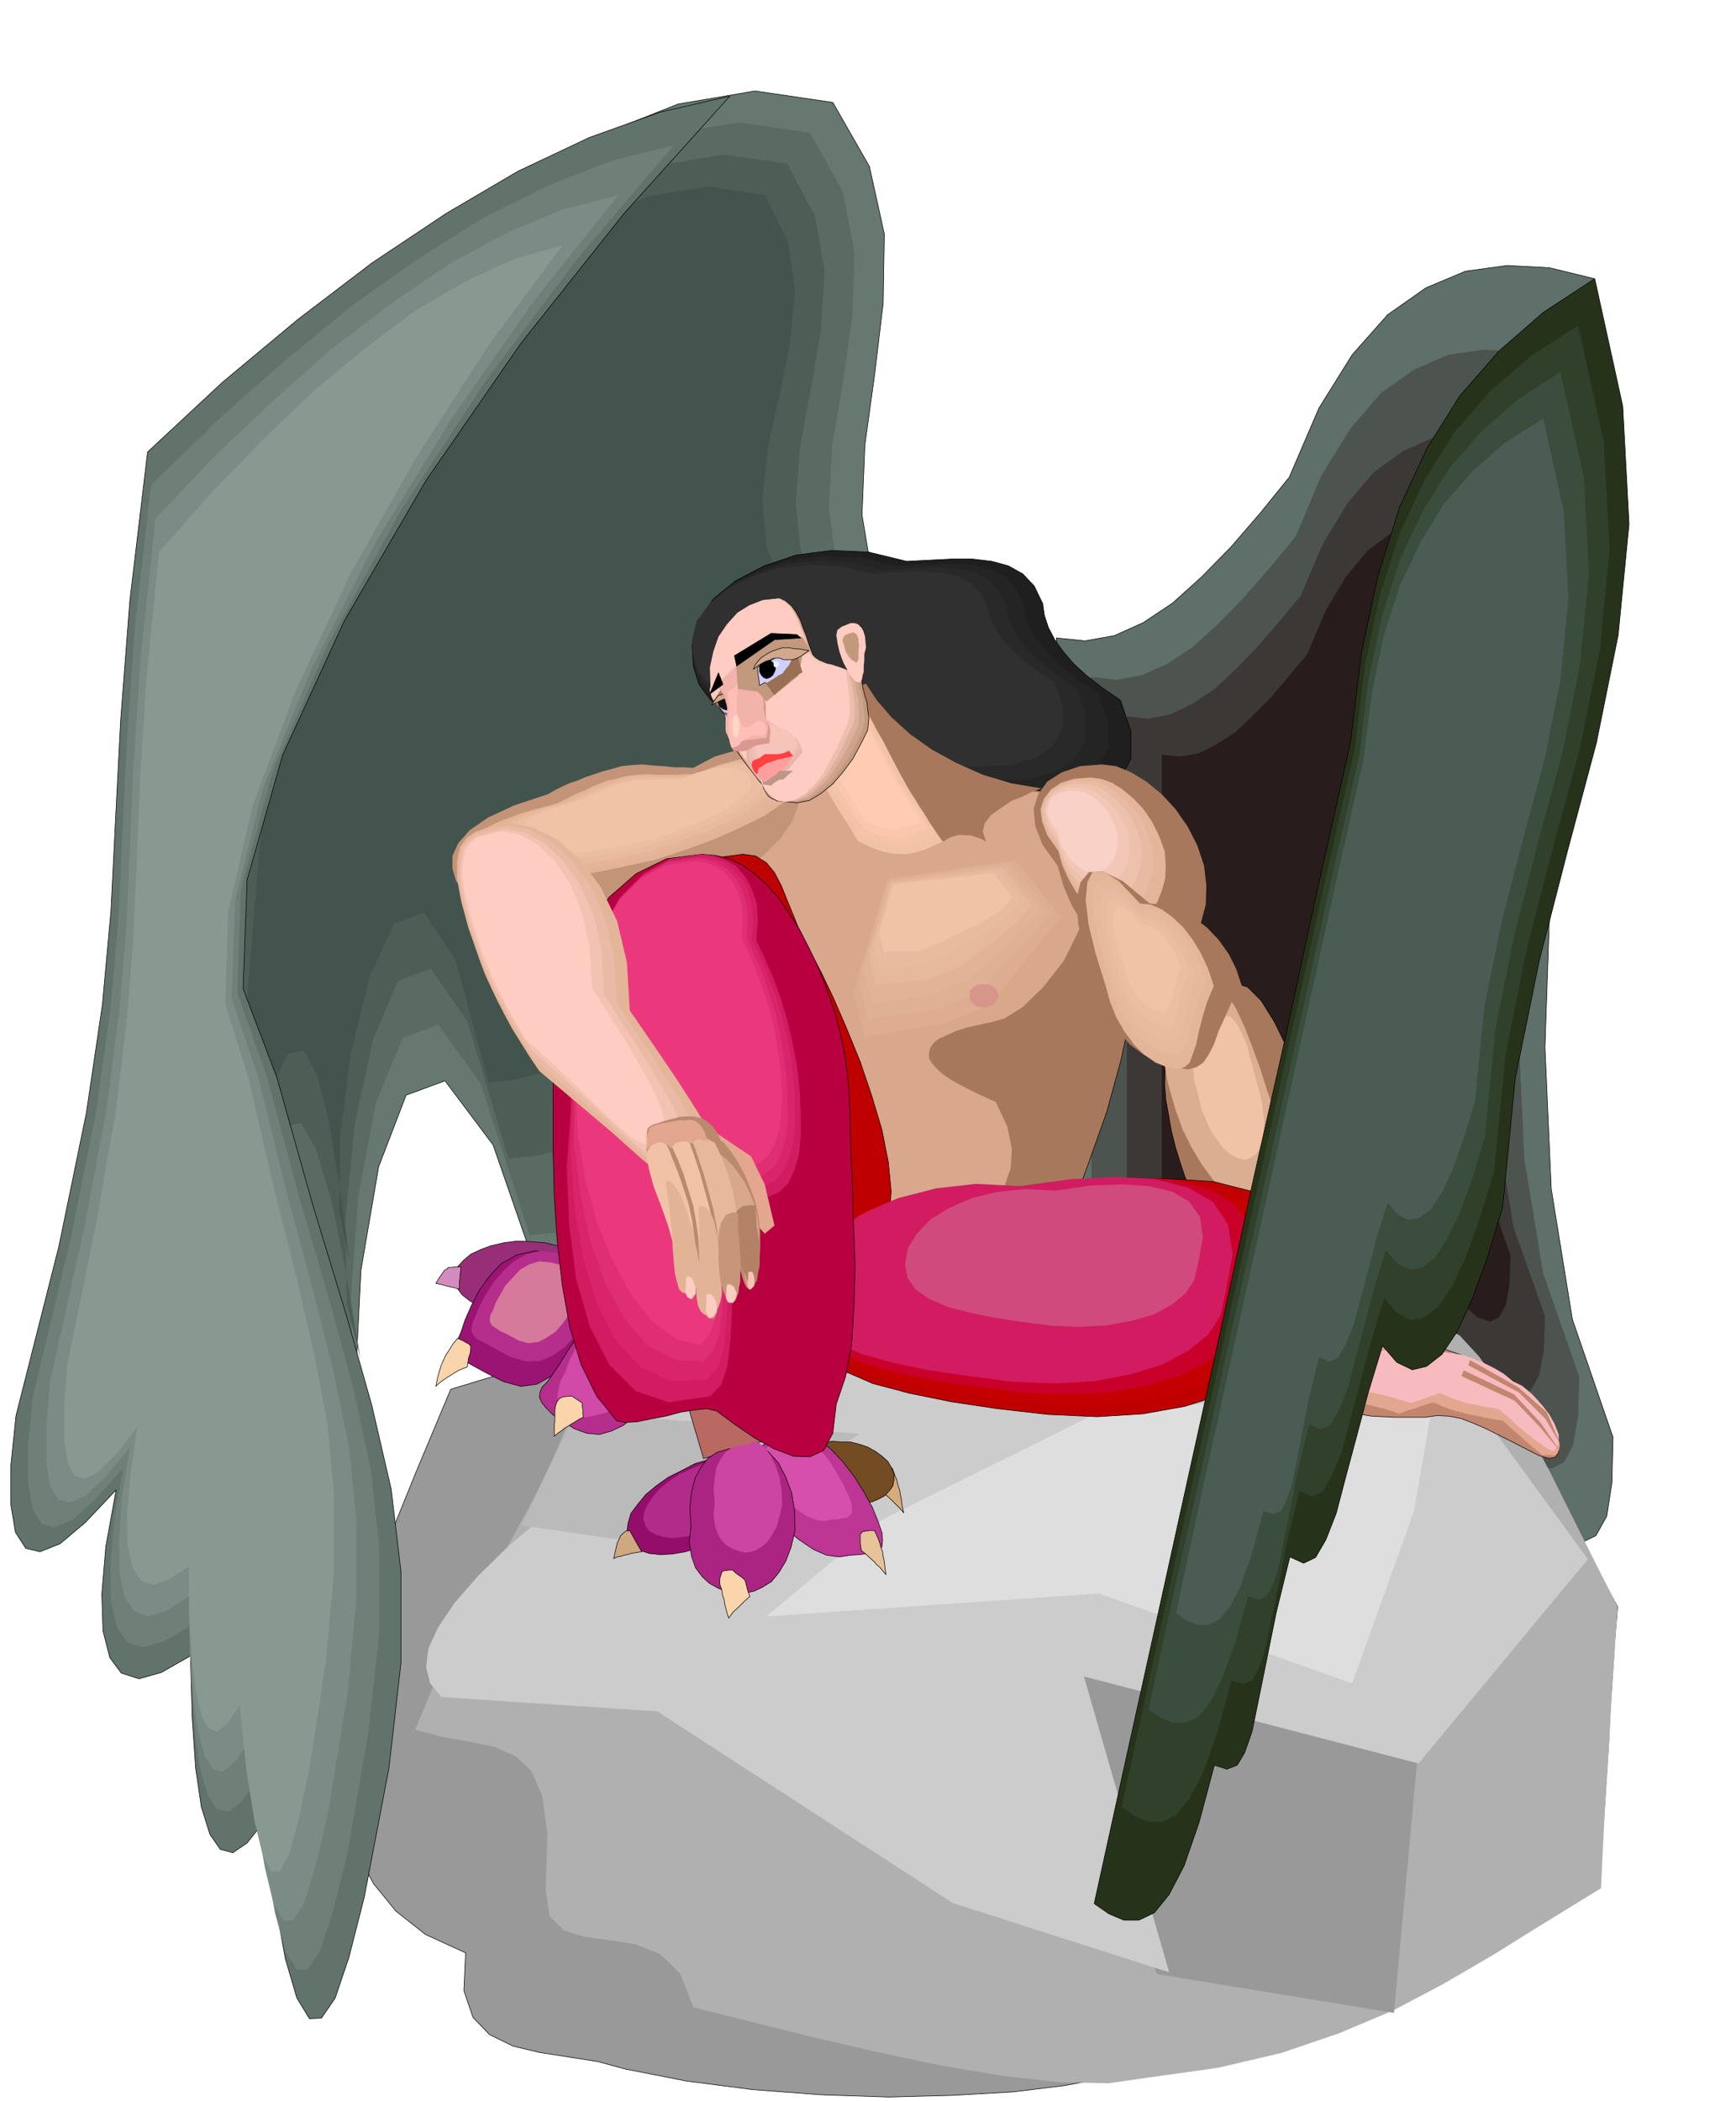 <svg xmlns="http://www.w3.org/2000/svg" width="490.455" height="593.267" fill-rule="evenodd" stroke-linecap="round" preserveAspectRatio="none" viewBox="0 0 3035 3672"><style>.pen0{stroke:#000;stroke-width:1;stroke-linejoin:round}.pen1{stroke:none}.brush5{fill:#999}.brush22{fill:#a8785c}.brush23{fill:#d9a88c}.brush25{fill:#e3b396}.brush27{fill:#e8ba9e}.brush28{fill:#ebbda1}.brush29{fill:#f0c2a6}.brush30{fill:#e3b599}.brush36{fill:#e6b89c}.brush37{fill:#bf0000}.brush40{fill:#d11c61}.brush45{fill:#b52e8c}.brush47{fill:#fad4ab}.brush64{fill:#f2c2a6}.brush68{fill:#c2997d}.brush72{fill:#ffccc2}.brush80{fill:#d1a88c}.brush84{fill:#000}.pen9{stroke:none}.brush97{fill:#c2856e}.brush98{fill:#e3a68f}.brush105{fill:#ba8a6e}</style><path d="m2787 487-78-19-74-4-73 10-69 29-67 47-62 70-58 93-52 121-51 63-51 59-51 52-51 46-51 34-51 23-51 9-50-5v1397h244l30 63 31 45 30 27 31 9 30-9 30-27 30-45 31-63 58 132 52 95 42 56 35 20 26-20 19-56 9-95 3-132 58 80 52 58 42 34 35 12 25-12 19-34 9-58 2-80-71-206-37-228-11-248 9-261 19-271 25-273 22-273 11-265z" class="pen0" style="fill:#5e7069"/><path d="m2728 631-68-16-65-4-63 9-60 26-58 41-53 62-51 82-45 107-45 54-45 52-45 46-44 40-45 30-45 20-44 8-44-5v1223h214l26 54 26 40 27 23 27 9 26-9 27-23 27-40 27-54 51 115 45 83 36 49 31 17 23-17 16-49 8-83 2-115 51 69 45 51 38 30 31 11 22-11 16-30 9-51 2-69-63-180-33-200-10-217 8-229 16-237 21-240 18-239 10-233z" class="pen1" style="fill:#4d544f"/><path d="m2670 774-58-14-55-3-54 9-51 23-50 36-46 54-43 71-39 91-39 47-38 44-38 39-37 34-39 26-38 18-38 7-37-4v1048h183l22 47 23 34 22 21 24 7 22-7 23-21 22-34 24-47 44 99 39 72 32 42 26 15 19-15 14-42 7-72 2-99 44 60 38 43 32 26 26 9 19-9 14-26 8-43 2-60-55-155-28-172-9-187 6-196 14-204 17-207 15-205 9-200z" class="pen1" style="fill:#3b3836"/><path d="m2612 919-48-12-46-2-45 7-41 20-41 30-38 46-36 60-32 76-33 39-31 37-32 32-31 29-33 21-31 15-32 5-31-3v875h152l18 39 20 29 18 17 20 6 18-6 20-17 18-29 20-39 36 83 33 59 26 36 22 12 16-12 12-36 6-59 3-83 36 50 32 36 26 22 22 8 16-8 12-22 6-36 2-50-46-129-24-144-8-157 5-164 10-171 15-172 12-172 7-166z" class="pen1" style="fill:#291c1c"/><path d="m1666 2226 126-8 123-2 118 3 114 9 106 15 100 22 92 30 84 39 36 36 35 43 34 48 34 55 34 61 38 70 41 76 47 85-5 60-4 62-4 61-3 62-4 61-4 62-4 61-3 63-104 59-98 56-98 52-97 47-103 40-109 34-120 26-133 17-74 14-90 11-105 6-112 3-119-4-119-9-116-15-107-21-48-13-51-8-51-8-46-11-41-20-29-30-16-47 3-66-70-32-52-41-39-48-28-52-23-56-18-56-18-55-21-50 30-75 30-74 30-75 31-74 30-75 30-74 31-74 31-74 109-33 109-32 109-31 110-28 109-26 111-22 110-18 111-12z" class="pen0 brush5"/><path d="m1758 2226 116-8 114-2 108 3 105 9 97 15 92 22 84 30 78 39 33 36 32 43 31 48 32 55 32 61 35 70 38 76 43 85-4 60-4 62-4 61-3 62-4 61-4 62-3 61-3 63-96 59-90 56-89 52-89 47-95 40-100 34-111 26-122 17-69 10-86-2-99-11-108-18-113-24-113-26-108-27-99-25-23-59-35-34-43-17-45-7-44-6-36-11-25-25-7-45 3-98-9-67-19-44-28-26-37-16-42-9-47-8-49-13 30-73 34-70 35-67 38-66 37-67 36-67 33-69 31-72 98-28 96-30 93-33 92-32 91-34 93-32 95-30 100-27z" class="pen1" style="fill:#b0b0b0"/><path d="m2478 3074-41 444-415-68-166-543 622 167z" class="pen1 brush5"/><path d="m1895 2226 652 185 229 314-296 357-585-152 149 517-378-121-517-335-377-25-20-24-7-28 4-33 17-37 29-43 41-47 54-53 68-57 18-85 55-78 87-71 115-61 138-52 159-38 176-25 189-8z" class="pen1" style="fill:#ccc"/><path d="m1921 2468 589-47-38 220-108 301-443-157-581 40 202-169 379-188z" class="pen1" style="fill:#dedede"/><path d="m1006 2469-94 197 283 41 308-201-497-37z" class="pen1" style="fill:#bababa"/><path d="m375 684 134-84 135-95 135-99 135-92 135-78 136-54 135-23 136 20 64 112 26 118-2 121-15 125-17 123-5 122 20 119 58 113-9 189-4 162-1 144v136l-1 135-1 144-4 162-7 190h-36l-36 4-36 5-35 7-37 8-37 11-37 11-37 14-33-100-28-61-27-32-28-8-33 5-40 14-51 13-64 7-101-291-84-112-68 25-48 125-31 181-10 201 10 178 34 117-37-181-37-151-37-110-36-56-36 8-36 88-36 178-35 284V684z" class="pen0" style="fill:#667870"/><path d="m421 693 124-76 125-87 125-90 125-84 124-72 125-50 123-20 124 18 57 102 21 108-4 111-16 113-19 112-6 112 15 107 51 104-12 171-6 148-4 132-2 124-3 122-4 132-7 148-9 173h-33l-33 3-33 5-33 7-34 7-33 9-34 11-34 12-29-90-24-56-24-29-25-7-31 5-37 13-47 12-58 6-86-266-74-102-62 23-47 114-31 165-13 183 7 162 28 106-31-164-31-138-32-100-32-52-34 8-34 80-36 163-37 259 5-239 5-238 5-239 5-238 5-239 5-238 5-239 5-237z" class="pen1" style="fill:#596b63"/><path d="m469 702 113-70 115-78 114-81 115-75 113-65 114-44 112-19 111 16 49 92 17 98-7 100-17 102-19 101-8 101 11 98 44 93-15 154-9 134-7 118-4 112-6 111-7 119-10 133-12 156h-30l-29 3-30 4-30 6-31 6-30 9-31 9-30 12-24-82-20-50-22-26-22-7-28 5-34 11-43 11-53 6-72-240-64-92-57 21-44 103-32 149-16 165 2 147 24 96-25-149-25-124-27-92-27-46-30 6-33 73-37 146-39 233 10-215 10-215 10-215 11-214 9-216 11-214 10-216 11-214z" class="pen1" style="fill:#4d5e57"/><path d="m515 711 103-61 105-70 105-73 105-67 103-58 102-40 100-16 99 15 41 82 12 87-9 89-18 91-20 90-10 90 7 86 37 84-18 138-12 119-10 105-7 100-8 99-9 106-13 120-15 140h-27l-27 2-27 3-27 6-28 6-27 8-28 8-27 10-19-73-16-45-18-24-20-6-25 4-30 11-38 10-47 5-58-215-55-82-52 19-42 91-33 133-19 147-2 131 18 86-18-132-18-111-21-81-23-42-28 6-31 65-37 131-42 208 15-192 15-192 15-192 16-192 15-192 15-192 15-192 16-191z" class="pen1" style="fill:#42544d"/><path d="m258 790 131-122 132-110 130-99 129-86 126-74 125-59 123-44 122-28-185 205-181 228-166 240-142 244-108 235-62 218-7 190 59 155 64 227 57 187 45 159 34 147 17 144v159l-21 184-43 225-27 106-24 71-24 35-21 1-22-36-20-68-19-104-18-137-30 38-25 17-22-6-18-26-15-48-10-68-6-88-3-108-51 29-39 11-31-10-20-27-12-47-2-64 7-83 18-99-54 57-44 37-35 14-25-6-18-28-8-48v-69l9-87 75-296 48-233 28-189 15-164 8-160 9-174 16-208 31-260z" class="pen0" style="fill:#61736b"/><path d="m264 848 119-116 118-104 116-95 116-82 113-71 113-56 110-43 109-27-166 195-162 216-150 228-126 232-97 223-56 207-6 181 52 147 58 216 52 177 41 151 30 139 15 137v150l-19 175-37 213-25 100-22 68-22 33-19 1-20-33-18-66-18-99-16-130-27 36-22 16-20-6-15-24-13-45-9-64-6-84-3-102-46 27-36 10-27-8-18-26-11-45-1-61 6-78 16-94-49 54-39 35-31 13-23-5-16-27-8-46v-65l8-83 67-280 44-220 25-180 14-155 7-152 8-165 14-197 28-246z" class="pen1" style="fill:#6e8078"/><path d="m272 906 104-109 104-99 103-91 103-78 100-68 100-54 98-41 97-25-147 184-144 206-133 216-111 219-86 211-49 197-6 171 47 139 50 203 45 167 36 143 27 131 13 129v142l-16 165-33 202-22 95-20 64-19 31-17 1-18-31-15-62-16-93-14-123-24 33-20 16-17-5-14-23-12-43-8-61-6-79-2-96-40 26-32 9-24-9-16-24-9-42-1-57 5-74 14-89-43 51-34 33-28 12-20-5-15-25-6-43v-62l7-79 59-265 39-207 22-169 13-147 6-144 7-155 13-186 25-233z" class="pen1" style="fill:#7a8c85"/><path d="m278 965 91-103 91-94 90-86 89-74 87-65 87-51 85-39 85-24-128 173-125 194-116 204-97 207-75 200-43 186-5 162 41 131 44 191 40 158 31 134 23 123 11 121v134l-14 155-29 189-19 90-17 60-16 30h-15l-15-30-14-58-14-87-12-116-21 31-18 15-15-5-12-21-10-41-7-57-5-74-1-90-36 23-27 9-21-8-14-22-9-39-1-54 6-69 12-84-37 48-31 30-24 12-18-5-12-24-6-40v-58l6-74 51-249 34-196 19-159 11-138 6-135 6-147 11-175 22-219z" class="pen1" style="fill:#879991"/><path d="m1585 981 40-2 39-2h36l34 4 29 8 25 14 20 21 15 31 3 21 7 21 11 21 15 21 18 21 23 21 27 21 32 22 18 54v48l-19 38-36 29-57 16-74 3-94-13-112-29-111-37-87-30-66-28-47-25-32-27-20-27-10-32-2-37 11-42 26-38 39-32 50-26 56-19 62-8 65 3 66 16z" class="pen0" style="fill:#1f1f1f"/><path d="m1566 989 38-2 37-2h33l32 3 27 7 24 13 18 20 15 29 3 19 7 19 10 19 15 20 18 19 22 20 25 19 31 21 16 50v44l-17 36-35 27-53 15-71 3-89-12-106-26-106-35-82-28-63-26-44-23-31-25-19-26-9-29-2-34 10-39 25-35 37-31 47-23 53-17 60-8 61 3 63 15z" class="pen1" style="fill:#242424"/><path d="m1546 997 36-3 36-2h32l30 3 26 6 23 13 17 18 14 28 3 17 6 17 9 18 14 18 17 18 20 18 24 18 29 19 16 46v41l-17 33-33 25-51 14-66 2-85-11-100-25-100-32-77-26-59-24-42-21-30-23-17-23-9-27-2-31 10-36 23-33 35-28 44-22 50-16 56-6 59 3 59 14z" class="pen1" style="fill:#292929"/><path d="m1526 1003 34-3 33-1h30l29 3 24 6 21 11 17 17 13 25 3 15 7 17 9 15 13 17 15 16 20 17 23 17 27 18 14 42v37l-16 30-30 23-48 12-63 3-80-11-95-22-94-28-72-24-56-22-40-20-28-21-16-22-8-25-2-27 8-33 23-30 32-27 42-20 47-15 53-6 55 3 56 13z" class="pen1" style="fill:#303030"/><path d="m1251 1328 85 8 86 9 85 8 85 8 84 7 85 8 85 9 87 9 32 94 18 93 4 90-8 91-19 90-25 91-33 93-35 95-94 1-84 4-79 5-75 6-76 5-79 6-84 4-92 2 4-105 6-105 6-104 7-104 6-105 7-104 5-105 6-104z" class="pen0 brush22"/><path d="m1261 1327 81 8 80 8 79 8 80 9 78 8 80 8 80 9 82 9 13 82-5 76-20 68-29 59-36 46-36 35-32 20-21 6-24 5-21 5-19 6-15 7-14 6-10 8-6 9-2 9v8l5 9 8 9 12 11 15 10 22 12 24 12 31 14 20 43 8 39-2 34-11 31-20 26-24 24-28 21-30 20h-450l5-105 7-105 7-105 9-104 8-105 8-105 6-104 7-104z" class="pen1 brush23"/><path d="m1069 1344 18-5 19-2 18-1 19 2 17 1 18 2h17l17 1 38-20 35-10 30-3 26 4 21 9 16 16 11 19 7 24v26l-11 29-21 30-30 30-40 28-46 27-53 24-57 22-60 15-57 9-54 3-47-2-42-8-32-13-23-18-12-23-14-21-6-21v-22l10-22 20-23 32-22 45-21 60-20 12-7 12-6 13-6 15-5 14-6 15-5 15-5 15-4z" class="pen1" style="fill:#c49478"/><path d="m1078 1361 18-5 18-2 18-1 18 1h35l17-1h17l37-16 34-9 29-5h25l20 3 15 7 11 9 6 14v14l-10 18-21 18-29 20-39 19-44 20-51 19-55 18-58 13-55 11-51 7-45 4-40-1-32-3-23-9-12-11-13-11-7-11 1-13 10-12 19-15 31-15 43-16 59-16 12-6 12-6 12-6 13-5 12-6 14-6 14-5 15-3z" class="pen1 brush25"/><path d="m1081 1362 16-4 17-2 17-1 17 1h16l17 1 15-1h16l34-15 31-8 27-5h23l18 2 15 7 10 9 6 12v13l-9 16-19 18-27 18-36 18-41 18-47 17-51 17-54 13-51 10-47 6-42 3-37-1-29-3-21-8-11-10-12-10-6-10v-12l10-11 17-14 29-14 40-15 54-15 10-6 11-5 12-5 12-5 12-6 12-5 12-5 14-3z" class="pen1" style="fill:#e6b599"/><path d="m1084 1365 15-4 16-2 15-1h74l31-13 29-8 24-4h22l17 2 13 6 9 8 5 12v11l-8 15-18 15-24 18-32 17-38 17-43 15-47 16-50 12-46 9-44 6-38 3-34-1-26-4-20-7-9-9-12-10-5-9v-10l9-11 16-13 26-13 37-14 49-13 9-5 11-5 10-5 11-5 11-5 11-4 12-4 12-3z" class="pen1 brush27"/><path d="m1089 1367 13-4 14-2h82l28-12 26-8 22-4h20l15 2 12 6 8 7 5 10v11l-8 13-16 15-22 16-30 15-34 15-40 14-42 15-45 10-42 8-39 5-35 3-31-1-24-3-19-6-9-9-10-8-5-9 1-10 8-9 15-12 24-11 33-13 45-12 9-5 9-4 9-4 10-4 9-5 11-4 11-4 12-2z" class="pen1 brush28"/><path d="m1092 1368 12-4 13-1h49l12-1h12l26-11 23-6 20-3h18l13 2 11 5 7 6 5 10v10l-8 12-14 12-20 15-27 13-30 14-35 13-38 13-41 9-38 7-36 5-31 3-28-1-22-3-16-5-8-8-9-8-4-7v-9l7-9 12-11 22-10 31-12 40-11 8-4 8-4 9-4 9-3 8-4 9-4 10-3 11-3z" class="pen1 brush29"/><path d="m1927 1336 24 3 27 11 26 16 27 22 24 26 21 30 17 33 12 36 4 35-1 33-8 30-11 27-17 21-19 17-22 11-23 4-26-4-24-11-24-17-22-21-21-27-18-30-14-33-10-35-26-36-13-33-3-30 8-26 16-22 25-16 32-11 39-3z" class="pen1 brush22"/><path d="m1907 1359 17 2 20 7 19 12 19 16 17 18 15 22 12 24 10 27 2 25-1 24-6 21-8 20-12 15-14 12-16 8-16 3-19-3-18-8-17-12-16-15-15-20-12-21-11-24-7-25-19-27-9-24-3-22 6-18 12-16 18-12 23-7 29-2z" class="pen1 brush30"/><path d="m1899 1364 16 2 18 7 17 10 17 14 15 16 14 20 10 22 8 24 3 22-1 21-5 19-7 18-11 13-13 11-15 6-14 3-17-3-15-6-15-11-14-13-14-18-11-19-9-21-6-22-17-24-9-22-2-20 6-16 10-14 16-10 20-7 25-2z" class="pen1" style="fill:#e8baa3"/><path d="m1893 1370 14 1 15 6 15 9 15 13 14 14 12 17 9 19 7 21 2 19-1 19-4 17-6 16-10 12-11 9-13 6-12 3-15-3-14-6-14-9-12-12-12-16-10-17-8-19-5-19-15-21-7-19-2-17 5-14 8-13 14-9 18-6 23-1z" class="pen1" style="fill:#edc2ad"/><path d="m1887 1376 11 1 13 5 13 8 13 11 11 12 10 15 9 16 6 18 1 17v16l-4 14-5 14-9 9-8 9-11 5-10 2-13-2-12-5-12-9-11-9-11-14-8-14-7-16-4-17-13-18-6-16-2-15 4-12 7-11 13-8 15-5 20-1z" class="pen1" style="fill:#f2c7b8"/><path d="m1879 1382 10 1 12 4 11 6 11 10 9 10 9 12 6 14 6 15 1 14v14l-4 11-4 12-7 8-8 7-9 4-9 2-11-2-9-4-10-7-9-8-9-12-7-11-6-14-3-14-11-15-6-14-1-12 3-10 6-10 10-6 13-4 16-1z" class="pen1" style="fill:#fad1c7"/><path d="m2156 1717 25 8 24 24 23 37 23 47 20 53 20 57 18 57 19 55 13 50 9 47 2 43-3 38-9 30-14 24-20 15-23 6-29-6-28-15-30-24-29-30-29-38-25-43-23-47-19-50-8-24-8-26-7-28-5-28-5-28-2-27 1-25 4-22 7-27 11-24 14-22 16-19 16-16 18-12 16-8 17-2z" class="pen0 brush22"/><path d="m2113 1717 16 5 17 17 15 24 15 32 13 34 14 38 12 38 13 37 8 33 6 32 1 28-1 26-7 20-9 16-13 10-16 4-19-4-19-10-20-16-19-20-19-26-17-28-16-32-12-33-5-17-5-17-5-19-3-18-4-19-1-18v-16l3-14 4-18 8-16 8-16 12-12 10-11 12-8 11-5 12-1z" class="pen1" style="fill:#dbad91"/><path d="m2143 1775 10 3 9 11 8 15 9 20 6 22 7 25 6 24 7 24 3 21 2 21-1 18-2 16-6 13-6 10-9 6-9 3-13-3-12-6-12-10-10-13-12-16-8-18-9-21-5-21-3-11-3-11-3-12v-12l-2-12 1-12 1-11 3-8 3-12 6-10 6-9 8-8 7-7 8-5 7-4h8z" class="pen1 brush29"/><path d="m2010 1579 25 2 26 9 25 13 24 18 20 21 18 25 13 26 10 30-18 29-12 27-11 24-8 23-9 17-9 14-12 8-15 4-27-4-26-8-25-14-23-17-21-23-17-24-15-27-8-29-19-58-11-50-3-43 7-30 15-18 24-1 35 17 47 39z" class="pen1 brush22"/><path d="m1993 1579 19 2 20 9 18 13 19 18 16 21 15 25 12 26 10 30-12 29-8 27-6 24-5 23-6 17-5 14-9 8-11 4-20-4-20-8-20-14-17-17-17-23-14-24-11-27-8-29-18-58-12-50-5-43 3-30 9-18 19-1 27 17 37 39z" class="pen1 brush30"/><path d="m1994 1588 17 2 17 7 17 12 17 16 14 18 13 22 10 23 9 27-10 25-7 24-6 21-4 20-5 15-6 12-7 8-9 3-18-3-18-8-17-12-16-15-15-20-12-21-11-24-6-25-16-51-10-45-5-37 3-27 8-16 17-1 23 15 33 35z" class="pen1 brush36"/><path d="m1994 1597 15 2 15 6 14 10 15 15 12 16 12 19 9 20 7 23-9 21-6 21-5 18-3 17-5 13-4 11-6 6-8 3-16-3-15-6-15-11-14-13-13-17-11-18-9-21-6-21-14-45-8-39-4-33 3-23 7-14h14l20 13 28 30z" class="pen1 brush27"/><path d="m1996 1606 12 1 13 6 12 8 12 12 10 14 10 16 8 17 6 20-8 18-5 18-4 15-3 15-4 11-3 9-5 5-6 3-14-3-14-5-13-9-11-11-12-15-8-15-8-18-5-18-12-38-7-33-3-27 2-20 6-12h12l18 11 24 25z" class="pen1 brush28"/><path d="m1996 1615 10 1 10 5 10 7 10 10 8 11 9 13 6 14 6 16-7 14-4 15-3 13-2 12-4 9-3 7-4 5-5 2-11-2-11-5-10-7-9-9-9-12-8-13-6-15-4-14-10-31-6-27-3-22 2-16 4-10 10-1 14 9 20 21z" class="pen1 brush29"/><path d="m1299 1493 22 3 19 12 14 17 12 23 10 25 12 29 12 30 16 31 19 35 22 46 23 53 24 59 20 59 18 60 11 56 5 51-6 82-15 67-24 52-31 40-39 27-44 19-49 9-51 4-53-10-49-26-45-41-38-54-33-66-23-75-15-83-5-89v-91l12-83 20-76 30-65 37-55 47-41 53-26 62-8z" class="pen0 brush37"/><path d="m1844 2078-88-3-81 9-76 19-66 28-56 33-41 40-27 42-9 46 8 41 25 35 40 27 53 23 64 17 74 15 80 12 88 10 86 4 80-5 73-13 64-20 52-28 40-33 25-39 10-42 15-79-8-61-32-45-49-29-67-17-81-5-94 4-102 14z" class="pen0 brush37"/><path d="m1824 2076-84-4-79 9-72 18-63 27-53 32-39 38-26 41-8 45 8 38 24 33 38 26 50 22 61 16 70 14 77 11 84 10 81 4 77-4 70-13 61-18 50-27 38-32 24-37 9-40 14-76-8-58-30-43-47-27-65-17-76-5-89 4-97 13z" class="pen1" style="fill:#c40000"/><path d="m1803 2075-80-4-75 8-69 17-59 25-50 31-38 36-24 39-8 42 7 37 23 32 36 25 48 21 57 16 67 13 73 11 79 10 78 3 74-4 66-12 59-18 47-25 37-30 23-36 8-39 13-73-8-55-28-40-45-27-62-16-73-4-84 5-92 12z" class="pen1" style="fill:#c90029"/><path d="m1783 2073-77-4-70 8-66 17-56 24-48 29-36 35-23 37-7 40 7 35 21 29 34 24 46 20 54 15 63 13 70 10 75 10 74 3 70-4 62-12 56-17 45-24 35-28 22-34 8-37 13-69-8-53-26-39-43-25-58-15-69-4-80 4-88 12z" class="pen1 brush40"/><path d="m1846 2081-53-3-49 5-45 11-39 17-33 20-24 25-16 26-5 28 5 24 14 20 23 16 33 14 37 10 44 9 47 7 53 7 51 2 48-3 43-8 38-11 31-17 24-20 15-23 6-26 9-48-5-36-19-27-29-17-41-10-48-3-55 2-60 9z" class="pen1" style="fill:#d14a7d"/><path d="m929 2170-25-1-23 3-22 5-19 7-17 8-13 11-10 11-4 14-1 12 5 12 8 11 14 11 15 8 20 7 21 5 25 3h24l24-3 21-5 20-6 16-9 14-10 9-12 6-12-1-14-4-12-10-12-12-9-17-10-19-6-22-5-23-2z" class="pen0" style="fill:#992e78"/><path d="M806 2214h-10l-6 1h-6l-3 3-4 2-4 6-5 7-6 10 10 2 10 3 10 2 11 3v-11l1-9 1-10 1-9z" class="pen0" style="fill:#d48cbf"/><path d="m881 2415 30 8 28-4 23-13 21-19 18-24 19-23 17-20 18-14 14-13 8-13v-15l-5-15-14-16-20-14-29-15-35-12-38-7-32 7-27 15-21 22-18 25-14 27-11 25-7 21-6 14-3 11 1 9 6 9 9 8 16 9 22 12 30 15z" class="pen0" style="fill:#9c1473"/><path d="m895 2372 26 7 24-1 22-10 20-14 17-19 14-18 11-19 8-15 3-15 2-13-1-13-5-12-10-12-13-11-18-9-24-8-27-3-24 6-22 12-19 18-17 20-13 21-10 19-7 17-5 11-2 10v7l5 8 8 6 14 7 18 10 25 13z" class="brush45" style="stroke:#b52e8c;stroke-width:1;stroke-linejoin:round"/><path d="m906 2342 17 5 18-2 15-8 15-10 12-14 10-14 8-14 6-11 3-11 2-10-1-10-3-9-7-9-9-7-13-7-16-4-20-2-17 5-16 9-13 14-13 14-9 16-8 14-4 12-5 9-1 7v5l3 6 6 4 9 6 13 6 18 10z" style="stroke:#d67a9c;stroke-width:1;stroke-linejoin:round;fill:#d67a9c"/><path d="m817 2389-8 3-7 3-7 4-6 4-7 4-7 5-7 5-6 6 3-15 3-11 3-10 4-9 4-9 6-9 6-10 9-11 9 4 7 4 4 2 3 4v4l-1 8-3 9-2 15z" class="pen0 brush47"/><path d="m957 2415 9-13 13-19 14-23 16-23 17-24 21-19 21-15 24-5 22 5 21 11 17 14 14 19 8 20 3 24-4 23-11 24-17 22-17 21-19 18-19 16-21 10-21 6-22-2-22-8-22-14-16-11-12-12-7-9-4-9 1-9 4-9 9-9z" class="pen0 brush45"/><path d="m989 2397 8-21 10-19 11-18 13-15 12-14 15-10 15-7 17-2 15-3 15 3 11 8 9 14 4 16 2 19-4 21-7 23-12 19-11 18-13 13-12 12-14 8-15 7-17 4-17 4-18-1-13-3-9-6-6-9-3-12 1-14 4-17 9-18z" style="stroke:#d14aa8;stroke-width:1;stroke-linejoin:round;fill:#d14aa8"/><path d="m971 2458-1 6v20l-1 6v20l6-5 6-4 6-5 7-4 6-4 7-4 6-4 7-3-1-7v-6l-1-6v-6l-9-6-9-6h-7l-5 1h-4l-3 2-3 1-2 3-3 4-2 7z" class="pen0 brush47"/><path d="m1190 2414 40 135 147-43v-155l-187 63z" class="pen0" style="fill:#b86961"/><path d="m1192 2570 23-12 24-7 22-5h21l18 1 16 5 12 9 9 12 3 13-2 15-7 16-9 17-15 16-17 16-21 14-22 15-25 10-24 7-23 4-20 1-20-2-15-5-12-8-7-10-5-15 2-15 5-17 12-16 14-17 18-15 21-15 24-12z" class="pen0" style="fill:#940d6b"/><path d="m1537 2601 10 10 11 10 5 5 5 5 6 6 6 7-3-13-1-10-2-9-1-7-3-9-2-9-4-10-4-11-10 1-7 1-5 1-2 2-2 3 1 6v8l2 13z" class="pen0" style="fill:#d6ab7d"/><path d="m1210 2567 20-9 21-6 20-4 18-1 15 1 14 5 11 6 7 10 2 10-1 12-6 13-9 14-13 13-15 14-18 12-20 12-22 8-21 6-21 3-17 2-17-3-13-4-10-6-6-9-4-12 2-12 6-13 9-13 12-14 16-13 18-12 22-10z" style="stroke:#b32b8a;stroke-width:1;stroke-linejoin:round;fill:#b32b8a"/><path d="M1471 2520h15l16 4 15 5 14 8 11 8 10 9 6 10 5 12v10l-2 11-6 8-8 9-11 6-12 5-15 2-15 2-18-3-15-3-15-6-13-6-12-9-9-9-7-11-3-10-1-12 3-9 5-10 9-7 9-7 13-5 14-3 17 1z" class="pen0" style="fill:#734c24"/><path d="m1468 2721-23-3-23-10-25-17-23-19-22-24-18-23-13-22-7-19-2-17 4-16 7-15 12-11 14-10 17-6 20-3 22 3 22 7 22 16 21 22 20 26 17 27 15 27 10 25 7 20 1 13-1 11-5 6-8 4-12 2-14 2-17 1-18 3z" class="pen0" style="fill:#bd3694"/><path d="m1442 2658-15-2-15-6-17-11-15-14-16-16-12-16-10-16-5-13-2-12 2-12 4-10 7-8 8-8 11-5 11-3 15 1 15 5 15 11 14 15 15 19 11 19 11 19 8 17 6 15 1 10v7l-4 4-4 4-8 1-9 2h-11l-11 3z" style="stroke:#d64fad;stroke-width:1;stroke-linejoin:round;fill:#d64fad"/><path d="m1208 2667-2-32 3-27 6-24 10-19 12-16 17-11 21-6h24l13-7 16 2 16 11 17 19 12 23 11 29 5 31 1 35-7 29-9 24-12 20-13 16-16 10-15 7-15 3-15 1-17-3-15-6-16-9-12-11-12-16-7-20-4-25 3-28z" class="pen0" style="fill:#ab2482"/><path d="m1250 2626-2-24 2-20 3-17 7-14 8-12 11-8 13-5h16l8-6 10 2 10 8 11 14 8 17 7 20 4 23 1 26-5 21-5 18-8 14-8 12-10 8-10 6-10 3-9 1-11-3-11-4-10-6-8-8-7-12-5-15-2-18 2-21z" style="stroke:#cc45a3;stroke-width:1;stroke-linejoin:round;fill:#cc45a3"/><path d="m1101 2675-7 1-5 4-4 4-3 7-3 6-2 9-2 8-2 10 6-3 6-1 6-2 6-1 6-2 6-1 6-1 7-1-6-10-5-9-5-9-5-9z" class="pen0" style="fill:#cfa880"/><path d="m1258 2764 1 7 3 8 1 8 3 9 1 7 2 8 2 8 3 9 8-11 10-9 9-9 10-9-3-8-2-7-2-8-2-6-6-5-6-4-5-4-4-4h-7l-5 1h-3l-2 1-2 1-1 4-2 5-1 8z" class="pen0 brush47"/><path d="m1506 2710 5 4 6 5 5 5 6 5 4 5 6 5 5 6 6 7-2-13-1-10-2-9-1-8-3-8-2-8-4-10-5-11h-10l-6 1-5 1-2 2-2 3v15l2 13z" class="pen0" style="fill:#e8c299"/><path d="m1227 1493 24 2 25 6 22 11 22 16 20 18 20 22 18 26 19 29 16 31 17 35 14 36 14 40 11 40 9 43 5 44 3 46 1 59 3 68 2 72 3 74-2 71-4 67-11 58-16 47-6 51-16 30-24 11-29-1-34-13-34-19-35-24-31-23-17-4-21 2-25 4-26 7-27 5-24 5-21 1-14-3-35-43-27-55-20-66-13-73-9-79-5-78-2-79v-163l12-83 20-76 29-65 37-55 47-41 53-26 62-8z" class="pen0" style="fill:#b80040"/><path d="m1225 1493 22 2 21 8 19 11 16 18 11 21 9 26 2 30-3 34 14 30 15 34 13 35 12 39 9 38 8 42 5 43 2 46v35l-3 32-8 28-11 23-15 15-18 8-20-1-21-12-14 46-7 53-3 56v57l-3 51-5 45-11 34-19 20-73 11-58-20-46-46-34-67-24-84-12-94-4-101 7-101v-91l10-83 18-76 26-65 32-55 41-41 46-26 54-8z" class="pen1 brush40"/><path d="m1221 1497 21 2 21 7 17 12 16 17 11 20 7 25 3 29-3 33 14 29 14 33 13 34 12 37 9 37 7 40 5 42 2 44v33l-4 31-8 26-11 23-15 14-17 9-19-2-20-11-14 44-6 52-3 54-1 55-2 49-5 44-11 32-18 20-62 3-52-23-44-46-33-64-25-79-15-88-7-94 3-94v-87l10-81 17-73 26-63 31-53 39-39 45-25 52-8z" class="pen1" style="fill:#d92469"/><path d="m1215 1500 20 2 20 7 18 11 15 17 10 19 7 25 3 27-3 32 13 28 14 31 11 33 12 36 8 36 7 39 5 40 2 43v32l-3 30-7 25-10 22-15 14-16 8-18-2-20-11-13 43-7 49-3 52v53l-2 48-5 42-11 30-17 19-52-4-46-25-40-46-33-61-27-74-17-82-11-88v-171l10-77 16-70 24-61 30-51 38-38 43-24 50-8z" class="pen1" style="fill:#e02e73"/><path d="m1210 1505 20 2 19 6 17 11 14 16 10 18 7 24 2 26-3 31 13 27 13 30 11 32 12 34 8 35 7 37 5 38 2 41-1 31-3 29-8 24-10 21-14 13-15 7-18-2-19-11-13 42-6 48-2 50-1 51-2 46-4 41-11 30-16 18-42-11-40-29-37-46-32-58-29-69-20-75-14-81-4-81 1-80 9-74 15-68 24-58 29-49 36-36 42-23 48-8z" class="pen1" style="fill:#eb387d"/><path d="m1514 1195 19 29 26 30 32 29 38 27 42 23 47 21 50 15 53 9-15 5-18 9-20 8-18 12-17 12-11 14-4 15 6 18-9-5-9-3-9-3h-9l-10-1-9 2-9 3-9 6h-143l-10-17-10-16-10-16-9-15-10-17-10-16-10-16-9-15 6-18 8-17 7-17 9-17 7-18 8-17 8-17 8-17 5-3 6-2 6-2 6-2z" class="pen1 brush22"/><path d="m1505 1222 9 18 10 19 10 19 11 19 9 18 10 19 10 19 11 20 7 12 8 12 7 12 9 13 7 12 8 12 8 12 9 13-16 7-15 7-17 5-17 3-19-1-19-3-22-8-23-11-9-15-9-15-9-14-9-14-9-15-8-14-9-14-8-13 6-17 7-16 7-15 7-15 6-16 7-15 7-15 8-15 10-5 10-5z" class="pen1 brush64"/><path d="m1509 1238 8 16 9 17 8 16 9 18 8 16 9 17 9 17 9 18 7 10 7 11 7 10 8 11 6 10 8 12 6 10 8 12-14 6-14 7-15 4-14 3-18-1-17-3-20-8-20-10-8-13-8-13-8-13-7-12-8-13-7-12-8-13-7-12 6-15 6-13 6-15 6-13 6-14 6-13 6-14 7-13 9-4 9-4z" class="pen1" style="fill:#f5c4a8"/><path d="m1512 1255 7 14 8 14 7 15 9 15 7 14 8 15 8 14 8 15 6 9 6 10 6 9 7 10 6 9 6 10 6 9 6 10-13 5-12 6-13 3-13 3h-15l-15-3-17-6-17-8-7-12-7-11-7-11-6-11-8-12-7-11-6-11-6-10 5-13 5-12 5-12 6-12 5-12 5-12 6-12 6-12 7-4 8-2z" class="pen1" style="fill:#fac7ad"/><path d="m1517 1270 6 12 6 13 6 12 7 13 6 12 7 13 7 13 7 13 5 7 5 9 5 7 6 9 5 8 5 8 5 8 6 9-11 4-10 5-12 2-11 3-13-1-13-2-15-6-14-7-6-10-6-9-6-10-5-9-6-10-6-9-6-9-6-9 4-11 5-10 4-11 6-10 4-11 5-10 5-10 5-10 6-3 8-3z" class="pen1" style="fill:#ffccb3"/><path d="m1365 1046 10 5 10 9 7 10 7 13 5 14 6 15 5 16 7 18 6 6 9 5 11 4 13 5 12 3 12 4 10 4 11 6 1 9 2 12 3 12 4 13 1 12 2 13-1 11-1 11-12 24-14 26-17 23-18 21-21 17-20 12-21 4-20-2-8-1h-7l-6-3-5-2-6-5-3-5-4-7-2-7-6-6-5-7-8-10-7-9-9-12-8-12-9-12-7-11-4-11v-10l-1-11-1-10-5-5-4-5-5-6-4-5-5-7-2-6-2-6 1-6v-33l6-29 10-27 15-23 18-20 22-14 24-9 28-3z" class="pen0 brush68"/><path d="m1364 1046 10 5 9 9 7 10 7 13 5 13 6 15 5 16 7 17 6 6 9 6 10 4 12 4 11 3 11 3 11 4 10 6v9l3 12 3 12 3 13 1 12 2 13-1 11-2 11-11 24-13 25-16 23-17 22-20 16-19 13-20 5h-19l-8-1-7-1-6-3-5-3-6-5-4-6-4-7-3-7-5-6-6-7-7-9-7-10-8-12-8-12-9-12-7-10-5-10v-21l-1-10-5-6-4-5-5-6-4-5-5-6-2-6-2-6 1-6v-33l6-29 10-26 15-23 18-20 21-14 24-9 28-3z" class="pen1" style="fill:#cfa38c"/><path d="m1362 1046 10 5 10 9 7 10 7 13 5 13 6 15 5 16 7 17 5 6 9 6 9 3 10 4 10 2 11 4 10 3 11 6v9l2 12 2 12 3 13v12l1 12-1 11-1 11-11 23-12 24-15 23-15 22-18 17-18 14-19 7-19 1-8-1-6-1-6-3-6-4-6-6-4-5-3-7-3-7-5-6-6-8-7-9-7-10-9-12-8-11-9-12-7-10-4-11v-20l-1-9-5-6-4-6-5-6-4-5-5-7-2-6-2-6 1-6v-32l6-29 9-27 15-22 18-20 21-13 24-9 27-3z" class="pen1" style="fill:#deb09e"/><path d="m1362 1046 9 5 10 8 6 10 7 13 5 13 6 16 5 15 7 17 6 6 8 5 8 3 9 4 9 2 10 3 9 3 10 6v9l3 11 2 12 2 13 1 12 1 12-1 11-2 10-11 23-11 24-13 23-14 22-17 18-17 14-18 9-18 3-8-1-6-1-6-4-6-4-6-7-4-6-3-7-3-7-5-6-6-7-7-10-7-9-9-12-8-11-9-12-7-10-4-10v-21l-2-10-8-11-9-10-5-6-2-6-2-6 1-6v-32l6-29 9-27 15-22 18-20 21-13 24-9 27-3z" class="pen1" style="fill:#edbdad"/><path d="m1360 1046 10 5 10 8 7 10 7 13 5 13 6 15 5 15 6 18 5 6 7 5 7 3 9 3 8 1 9 3 9 3 10 6v8l2 12 1 11 2 13v12l1 12-1 11-2 10-10 23-10 23-13 23-12 23-15 18-15 15-17 10-18 4-8-1-7-2-6-4-5-4-6-7-5-7-4-7-2-7-5-6-6-8-7-9-7-10-8-12-8-11-9-12-7-10-4-10v-19l-2-9-5-6-4-5-5-6-3-5-5-7-2-6-2-6 1-6-1-32 6-28 9-26 15-22 18-20 21-13 23-9 27-3z" class="pen1 brush72"/><path d="M1305 1302v29l5 8 6 8 6 8 6 9 5-1h6l6-1h6l6-5 8-4 6-5 8-4 6-8 6-7 6-7 6-7-2-7-3-8-5-9-8-6-6-4-5-3-5-3-5-2-6-4-6-3-5-4-3-3-6 5-5 6-5 5-5 6-9 10-9 11z" class="pen1" style="fill:#e8b5ab"/><path d="M1310 1301v1l1 2-1 5v18l5 6 5 7 5 7 6 9 5-1h15l6-6 7-4 6-4 7-3 6-8 6-7 5-6 6-5-2-7-2-8-6-8-7-5-5-4-5-3-5-2-5-2-11-6-8-6-10 9-8 10-8 10-8 11z" class="pen1" style="fill:#edbab0"/><path d="M1316 1298v23l4 6 5 7 4 7 5 7 4-1 5-1 5-1h5l5-4 7-3 6-4 6-3 4-7 6-6 5-6 5-5-2-6-2-7-5-7-6-5-9-6-10-4-6-3-5-2-5-3-3-3-8 9-6 9-7 9-7 10z" class="pen1" style="fill:#f2bfb5"/><path d="M1321 1295v1l1 2-1 9v9l4 5 5 6 4 6 5 6 7-1h8l5-4 6-3 5-3 6-3 3-6 5-5 5-6 5-4-2-6-2-6-4-6-6-4-9-6-10-4-6-3-5-2-5-3-3-2-7 8-4 8-5 8-5 9z" class="pen1" style="fill:#f7c4ba"/><path d="m1247 1226 14-22 17 17v32h-7l-24-27z" class="pen1" style="fill:#a67d61"/><path d="m1256 1227 1 7 4 7 2 2 3 3 4 1 6 2 1-10 1-9-5-6-3-6-7 4-7 5z" class="pen0" style="fill:#bfbfff"/><path d="m1256 1226 1 4 2 5 5 4 7 2 1-7 1-7-4-5-2-4-6 3-5 5z" class="pen0" style="fill:#0f0f0f"/><path d="m1265 1222-21 10 11-16 12-4 3 10h-5z" class="pen0 brush80"/><path d="m1267 1219 1 6 2 6 1 6 2 6v24l-2 5 1 6v6l2 6 1 5 2 6 2 5 3 6 9 1h9l9-3 10-6 6-2 7-1 6-1 7-1 1-11 1-10-2-10-5-10-1-7v-18l-1-6v-6l-1-6v-6l-7-6-6-5-6-6-6-5-6-6-6-6-6-6-6-5-9 8-9 9-8 9-7 9 6 10 6 10z" class="pen1" style="fill:#d99991"/><path d="m1267 1216 3 10 2 11-1 5v17l-2 6 1 6v6l2 6 1 5 2 5 3 5 3 6 7-4 8-3 3-2 4-1 5-1h6l6-1 6-1 7-1h7l2-11 1-9-2-10-4-10-1-6-1-6v-10l-1-6-1-6v-10l-6-6-6-5-6-5-6-5-6-6-5-5-6-5-5-5-9 8-8 8-8 8-7 8 5 10 7 10z" class="pen1" style="fill:#f2b3ab"/><path d="m1273 1218 1 10 1 11-1 5v17l-1 6v6l1 6 1 6v5l1 6 1 5 2 6 8-2 5-3 3-5 1-2 5-3 7-2 4-3 7-3 6 2 6 1 3-1 4-2 2-7-1-7-3-7-5-3h-4l-4 1-5 3-5 5-7 3-7-2-4-7-2-7-3-6-1-6-1-6v-17l1-6 2-5-3-7h2l1-1-1-6-6 6-7 4-5 4 1 8z" class="pen1" style="fill:#ffbfb8"/><path d="m1287 1163 3 41 35 5 15 17 56-45 7-35 14-8-14-25-55-1-3 2-7 6-10 7-10 10-12 9-9 8-8 6-2 3z" class="pen1 brush68"/><path d="m1284 1146 4 18 66-46 46-3-7-6-45-2-64 39zm-43 67 15-37 8 20-23 17z" class="pen0 brush84"/><path d="m1316 1330 6-3 6-2 5-4 4-3h24l5-1 5-1 4-2 5-2 2 4 5 5-9 3-8 4-8 4-8 4-9 4-7 4-9 4-7 5-5-7-2-5-1-6 2-5z" class="pen1" style="fill:#ff4040"/><path d="m1333 1361 5-4 8-3 8-4 6-3h27l-9 7-8 8-8 1-5 3-5 3-4 4-7-1-7-1-1-5v-5z" class="pen1" style="fill:#bd9687"/><path d="m1327 1359-2-6v-6l2-5 6-3 7-5 10-3 8-3 9-2 9-2 11-2-5 6-4 7-4 4-4 5-9 5-7 7-5 2-3 3-5 3-4 3-3-2-2-2-3-3-2-1z" class="pen1" style="fill:#ff9e9e"/><path d="m1324 1167 4 31 9-5 14 5 29-23 10-32h-22l-44 24z" class="pen0" style="fill:#cfcfff"/><path d="m1339 1195 7-5 7-4 7-5 8-4 5-7 6-7 4-8 4-8 2-1 5-2 2 7 2 8 2 7 3 9-7 4-6 5-6 4-6 6-6 5-6 5-6 5-6 6-5-6-3-5-4-5-3-4z" class="pen1" style="fill:#997054"/><path d="m1340 1153 6 1 5 4 3 5 2 6-2 5-3 6-5 4-6 2-5-2-4-4-3-6v-11l3-5 4-4 5-1z" class="pen0 brush84"/><path d="m1287 1250 2 1 2 4 1 6 1 9-1 7-1 7-2 4-2 2-3-2-2-4-1-7v-16l1-6 2-4 3-1z" class="pen1" style="fill:#ffd6c7"/><path d="m1317 1170 7-6 7-4 7-4 7-2 6-3 6-1h6l7 3h15l7-2 8-4 7-5 7-5-6-1-6-1-6-1h-5l-6-1-6-1h-11l-9 3-9 3-8 4-6 4-6 4-5 6-5 6-3 8z" class="pen0 brush80"/><path d="m1357 1156 3 1 2 4-2 3-3 2-4-2v-7l4-1z" style="stroke:#f0f0ff;stroke-width:1;stroke-linejoin:round;fill:#f0f0ff"/><path d="m1480 1092 7-3h7l6 2 6 6 3 5 3 9 1 9 1 12-3 11v11l-1 10v10l-2 7-1 6-2 4-3 2-6-2-5-5-6-8-4-8-6-11-4-10-3-9-2-8-2-9-1-7-1-6 1-4 1-5 4-3 4-3 8-3z" class="pen9 brush72"/><path d="m1485 1107 7-2 6 4 1 3 2 5v5l1 7-1 6v15l-1 5-3 3-7-4-6-6-6-10-2-9-3-9 1-5 3-5 8-3z" class="pen9 brush68"/><path d="m854 1447 37-8 41 7 42 21 41 36 35 47 29 60 17 72 5 84 42 61 40 59 34 53 29 48 17 40 7 31-7 22-22 11-16 3-18-4-23-14-28-22-38-32-46-41-59-50-70-59-17-25-15-24-15-24-13-24-13-25-11-23-11-24-8-21-21-60-13-48-7-39v-30l5-24 12-17 16-11 22-6z" class="pen9 brush30"/><path d="m854 1451 34-8 37 7 38 21 37 33 32 44 26 57 16 68 4 79 38 58 37 56 32 50 26 46 16 37 7 30-7 20-20 12-15 2-16-5-20-13-26-21-34-30-42-38-54-47-65-56-15-23-14-23-14-23-12-23-13-24-10-22-10-22-7-21-20-56-12-45-6-37v-28l5-23 11-15 15-11 21-6z" class="pen9" style="fill:#ebbaa6"/><path d="m852 1456 30-7 35 6 34 18 34 32 29 41 24 54 14 63 4 75 35 55 34 53 29 47 24 43 15 35 6 28-6 19-18 10-14 2-15-4-19-12-23-19-31-29-38-36-49-44-58-53-15-22-12-21-13-22-11-21-12-21-9-21-9-21-7-19-18-53-11-43-6-35 1-27 4-21 10-15 14-10 18-5z" class="pen9" style="fill:#f2c2b3"/><path d="m851 1459 27-6 31 6 31 17 31 30 26 39 21 51 13 60 4 70 32 51 30 48 26 45 22 40 13 33 5 27-6 18-16 10-12 2-13-4-17-12-21-18-29-27-34-34-44-42-53-48-12-21-12-20-11-21-10-20-10-21-8-19-9-20-6-18-16-49-10-40-6-33 1-25 4-20 9-14 12-10 17-5z" class="pen9 brush72"/><path d="m1552 1536-60 198 20 78 136-23 81-32 126-155-80-99-223 33z" class="pen9" style="fill:#dead91"/><path d="m1554 1539-8 21-7 21-6 22-6 22-7 21-6 23-6 22-6 23 1 7 2 9 2 8 3 9 2 9 2 9 2 9 3 9 14-3 15-3 15-2 16-2 15-3 15-2 15-2 16-2 8-4 9-4 9-4 9-3 9-4 9-4 9-3 10-3 14-17 16-17 16-18 18-17 16-18 16-17 15-18 15-17-9-12-9-11-9-11-9-11-9-11-9-11-9-11-8-10-26 3-26 3-28 4-27 4-28 4-27 4-27 4-24 5z" class="pen9" style="fill:#e0b094"/><path d="m1555 1540-6 18-6 20-5 18-5 20-6 18-6 20-5 18-5 20 1 7 2 8 1 7 2 8 2 7 2 8 2 8 3 9 12-3 13-2 13-2 14-1 13-3 14-1 13-3 14-1 7-4 8-3 8-3 8-3 7-4 9-3 7-3 9-3 13-15 16-14 18-15 18-15 16-17 17-16 15-16 13-16-9-10-8-10-8-9-7-9-8-10-7-9-7-9-7-9-24 2-24 3-27 3-27 4-28 3-27 4-26 4-22 4z" class="pen9 brush25"/><path d="m1558 1542-6 16-4 16-6 16-4 17-5 16-4 16-5 16-4 17v6l2 6 1 6 2 7 1 6 2 7 2 6 2 7 11-3 11-1 12-1 12-1 11-2 12-1 11-1 12-1 6-3 7-3 7-3 7-2 6-3 7-2 7-3 7-2 13-12 16-12 18-14 19-13 17-15 17-14 14-15 12-14-7-9-7-8-6-8-6-8-7-9-7-7-6-9-6-7-21 3-24 3-26 3-26 4-27 3-26 3-24 3-20 3z" class="pen9 brush36"/><path d="m1560 1545-5 12-4 14-4 12-3 14-5 13-4 14-4 13-3 14 2 10 3 11 1 5 2 6 1 5 2 6 9-2 9-1h20l10-1 10-1 10-1h10l5-3 5-3 6-3 6-2 5-3 5-1 6-3 6-1 12-10 17-10 19-11 20-11 18-14 17-12 14-13 9-12-6-8-5-7-6-7-5-6-6-7-5-7-5-6-5-6-18 2-22 3-26 3-26 3-27 3-25 3-23 3-17 3z" class="pen9 brush27"/><path d="m1562 1546-4 10-3 11-3 10-3 11-3 10-3 11-3 11-3 11 2 8 2 9 2 8 3 9 6-2h25l8-1h24l9-4 9-4 8-3 9-3 12-7 17-8 19-10 21-9 19-12 17-11 13-12 8-11-9-11-8-10-9-11-7-10-17 1-21 3-25 3-25 3-27 2-24 3-21 2-15 3z" class="pen9 brush29"/><path d="m1720 1720 10 1 8 4 5 6 3 9-3 8-5 7-8 4-10 2-11-2-7-4-6-7-1-8 1-9 6-6 7-4 11-1z" class="pen9" style="fill:#d6968a"/><path d="m2294 2365-15 9-15 10-16 8-15 9-15 8-11 10-9 11-4 14-10 13-8 12-6 10-6 10-6 9-6 10-7 11-8 15 5 12 14 5 17-2 23-6 24-13 25-17 24-21 23-24 14-7 13-1 13 1 16 5 20 4 30 5 40 2h54l20-3 21 1 21 4 21 8 21 9 24 12 24 12 27 14 20 10 17 5 11-2 6-8v-15l-4-19-12-24-16-29-20-18-20-15-22-15-23-13-26-13-27-10-30-10-33-6h-14l-10-2-10-2-11-3-9-2-9-1-5 3h-57l-10 1-12 1-12 4-17 5-22 9z" class="pen0 brush97"/><path d="m2696 2543-9-8-9-7-9-8-8-7-9-8-8-7-9-8-8-7-18-3-15-3-15-3-15-3-15-4-14-4-15-6-14-6-8 2-7 2-8 3-7 3-8 2-7 2-8 3-7 3-10-4-17-5-23-6-25-6-26-7-22-6-17-4-8-2-8-27 7-20 17-15 26-9 31-6h35l36 2 36 7h26l25 3 24 5 23 8 21 8 21 11 19 12 19 15 11 9 11 10 10 10 10 12 8 12 8 14 6 15 7 17-1 8-2 6-4 4-3 2-6-1h-15z" class="pen1 brush98"/><path d="m2621 2463-15-3-14-2-13-3-12-2-13-4-12-4-12-5-12-5-7 2-6 2-7 2-6 3-7 2-6 2-6 2-6 2-10-3-17-5-23-6-26-6-27-7-24-6-18-5-8-2-2-16 9-12 17-10 26-7 29-5 34-2 34-1 34 3h21l22 3 20 3 19 7 17 7 18 9 17 10 16 13 16 8 17 14 15 16 15 19 10 18 7 18v15l-6 12-5 2-10-5-16-11-17-13-19-16-15-14-12-10-4-4z" class="pen1" style="fill:#f7babf"/><path d="m2728 2537-35-42-45-47-93-43 4-10 88 42 46 49 35 51z" class="pen1 brush97"/><path d="m2728 2524-26-44-46-46-89-48 3-9 85 48 49 43 24 56z" class="pen1 brush97"/><path d="m2169 2489 5 7 10 3 4-1h6l5-1h6l-2 5-2 6-4 6-3 6-5 4-4 5-6 4-5 4h-20l-9-1-8-1 3-6 3-6 3-6 4-5 3-6 5-6 5-6 6-5z" class="pen1" style="fill:#d1b0b0"/><path d="m2788 487-90 59-78 68-68 78-57 91-48 103-38 120-29 136-19 156-57 253-55 254-57 253-55 254-56 253-56 254-56 253-56 255 26 18 26 11h26l27-13 26-32 26-50 26-75 27-101 22 7 18-7 13-22 13-37 11-54 14-69 17-84 24-98 24 11 21-10 18-31 18-46 16-61 19-71 21-79 25-82 25 29 27 13 25-6 27-21 26-39 26-56 27-73 27-89 22-225 42-206 50-194 50-187 38-188 19-194-11-206-49-223z" class="pen0" style="fill:#26331a"/><path d="m2759 569-82 53-72 62-62 71-52 83-44 94-35 109-26 124-17 142-52 231-51 231-51 231-51 232-51 231-51 232-51 231-50 232 23 16 24 10h24l24-12 24-29 24-47 24-68 25-91 20 6 16-6 12-21 11-33 10-49 13-62 15-77 22-89 22 10 19-10 16-28 17-42 15-56 17-64 19-72 23-75 23 26 24 12 24-5 24-19 24-36 24-51 24-67 25-81 20-205 38-188 46-177 46-170 35-172 17-176-10-187-45-204z" class="pen1" style="fill:#30402b"/><path d="m2728 650-74 48-64 56-56 64-47 76-40 85-31 98-24 113-15 128-47 208-46 209-46 209-46 209-47 208-45 209-47 209-45 209 21 14 22 9h22l22-10 21-26 21-42 22-61 23-82 18 6 14-6 11-19 10-31 9-45 12-56 13-69 20-81 19 9 18-8 15-26 15-37 13-50 16-59 17-65 21-68 21 24 21 10 22-4 22-17 21-33 22-45 22-60 22-73 18-186 34-169 41-160 42-154 31-155 16-160-9-169-41-184z" class="pen1" style="fill:#3b4d3d"/><path d="m2698 731-67 43-57 50-50 57-41 67-36 76-28 88-21 100-14 115-42 186-41 186-41 187-41 187-41 186-41 186-41 187-40 187 18 13 20 8h18l20-10 19-23 19-37 19-56 20-73 16 5 14-5 9-17 10-27 8-39 10-51 12-62 18-73 17 8 16-7 13-22 14-34 12-45 14-52 15-58 19-60 18 21 19 9 19-4 20-15 19-29 19-41 19-54 20-65 16-165 31-151 37-143 37-137 28-139 14-142-8-152-36-164z" class="pen1" style="fill:#4a5c54"/><path d="m1242 1973 71 48 24 49 17 72-17 14-44-48-51-135z" class="pen1 brush98"/><path d="m1258 2110 12 30 10 28 6 24 7 21 4 17 4 12 4 8 6 4 5-4 5-10 3-17 4-20 1-24v-26l-3-26-5-25-9-25-9-22-10-19-10-16-10-14-9-10-9-7-5-2-6 1-6 6-4 8-1 14v16l4 22 8 25 13 31z" class="pen1 brush105"/><path d="m1268 2105 12 28 9 28 6 24 4 23 2 17 3 15 3 9 4 5 4-4 5-11 3-17 4-20v-49l-3-25-5-23-9-22-9-18-11-16-9-12-11-11-9-7-8-5-5-1h-5l-3 3-2 4 1 9 2 12 6 16 8 21 13 27z" class="pen1 brush23"/><path d="m1285 2168 4 19 4 14 1 7 2 5 1 2 2 4 2 5 4 10 3 9 6 4 4-2 5-6 2-12 3-15v-21l-1-24-4-24-1-16-1-11v-6l-1-4-3 1-5-1-6 1-8 1-6 5-7 7-3 11-1 15 4 22z" class="pen1" style="fill:#b38266"/><path d="m1227 2102 13 37 10 34 7 29 6 26 4 20 5 16 4 9 6 4 4-5 5-12 2-20 2-23-1-28-1-30-5-31-6-30-9-30-8-27-8-24-8-20-9-18-7-11-7-8-5-2-6 1-6 6-4 10-2 16v19l4 25 7 30 13 37z" class="pen1 brush105"/><path d="m1224 2101 12 36 10 34 7 29 7 26 4 19 4 15 3 9 3 4 3-4 3-10 3-15 3-20 1-24 1-27v-30l-1-30-6-32-8-28-10-27-10-22-11-20-10-14-9-9-5-2-6 1-5 6-4 9-1 16v19l3 25 7 30 12 36z" class="pen1" style="fill:#e8b89c"/><path d="m1192 2119 12 39 10 37 7 31 7 28 4 21 5 17 4 10 6 4 4-5 4-14 3-20 2-25-1-31-2-32-4-34-6-32-9-33-8-29-9-27-8-23-9-20-8-13-8-9-6-3-6 2-5 7-4 12-1 18 1 22 4 29 8 33 13 40z" class="pen1 brush105"/><path d="m1190 2119 12 39 10 36 6 32 7 28 4 21 4 16 3 10 6 4 4-5 4-14 2-20 2-25-1-30-2-32-4-34-6-32-9-33-8-29-9-27-8-23-9-20-7-14-7-9-5-2-6 2-4 7-4 12v18l1 22 4 29 7 33 13 40z" class="pen1 brush64"/><path d="m1221 2196-3 17-2 19v18l2 18 2 13 5 11 7 6 10 1 8-6 6-9 4-11 2-13-1-16v-16l-2-17v-17l-3-18-2-16-3-15-3-12-5-11-5-8-5-5-5-1h-5l-2 6v8l1 11v12l1 16-1 17-1 18z" class="pen1 brush25"/><path d="M1256 2179v18l1 18 1 15 3 15 3 11 4 9 4 5 7 3 5-3 4-6 3-11 3-12v-15l1-16-1-16-1-15-2-15-1-12v-11l1-7-1-7v-4l-2-4h-8l-5 2-6 2-3 6-5 7-3 11-2 14v18z" class="pen1" style="fill:#c7967a"/><path d="m1156 2108 12 34 10 32 7 28 7 24 4 18 4 15 4 9 6 3 4-5 4-11 3-17 2-21-1-26-1-28-4-28-5-28-9-29-8-26-9-23-9-20-9-18-8-12-8-8-5-2-6 1-6 6-4 10-1 16 1 19 4 24 8 29 13 34z" class="pen1 brush105"/><path d="m1156 2108 12 34 9 32 7 27 7 24 4 19 4 14 3 9 6 4 3-5 4-11 2-18 1-21-1-26-3-28-4-29-6-28-9-28-9-26-9-23-8-20-9-17-7-12-6-8-5-2-6 1-4 6-3 10v16l1 19 5 24 8 29 13 34z" class="pen1 brush64"/><path d="m1175 2154 1 28 2 24 2 20 4 16 3 11 6 6 7 2 10-2 8-7 5-9 2-12v-12l-3-15-3-16-4-18-3-17-6-19-5-16-6-16-5-12-6-11-6-8-6-6-3-1h-4l-1 2v4l2 9 1 11 3 16 2 21 3 27z" class="pen1 brush25"/><path d="m1130 2015 1-6 1-6v-12l-1-6v-6l1-6 3-4 8-4 10-3 12-4 12-3 11-3 12-1h11l10 2 7 2 7 4 6 5 6 6 4 6 4 6 3 7 3 7h-4l-3-2-4-1-3 3-9-5-7-2-6-2-4 1-8 4-5 7-11-7-9-2-6-1-4 2-5 3-4 7-7-8-6-3h-5l-4 3-5 3-4 6-4 6-4 7z" class="pen1 brush105"/><path d="M1130 2010v-5l1-5v-6l1-5v-6l2-6 1-5 4-3 7-3 9-2 10-2 12-2 10-2h11l9-1 9 2 9 8 7 11 1 5 2 5 2 3 2 4-10-2-6-2-6 1-7 7-10-4h-9l-10 3-8 9-6-6-6-3-6-2-5 1-11 5-9 8z" class="pen1 brush98"/><path d="m1199 2248-1 10 3 8 4 3h5l3-4 3-4v-11l-3-8-2-6-4-4-2-1-3-1-2 3-1 2v13zm36 31-1 5v6l1 4 2 4 4 4h6l3-5 3-4v-11l-2-9-3-6-4-4-3-1h-4l-1 2-1 1v14zm35-20-1 9 3 7 3 2h6l3-4 2-3 1-5 1-5-3-6-2-5-4-3-3-1-3-1-2 2-1 4v9z" class="pen1 brush72"/><path d="m1308 2234-1 9 1 7 1 3h4l4-4 2-3v-10l-1-6-1-4-2-3h-2l-4-1v1l-1 4v7z" class="pen1" style="fill:#f5c2b8"/></svg>
